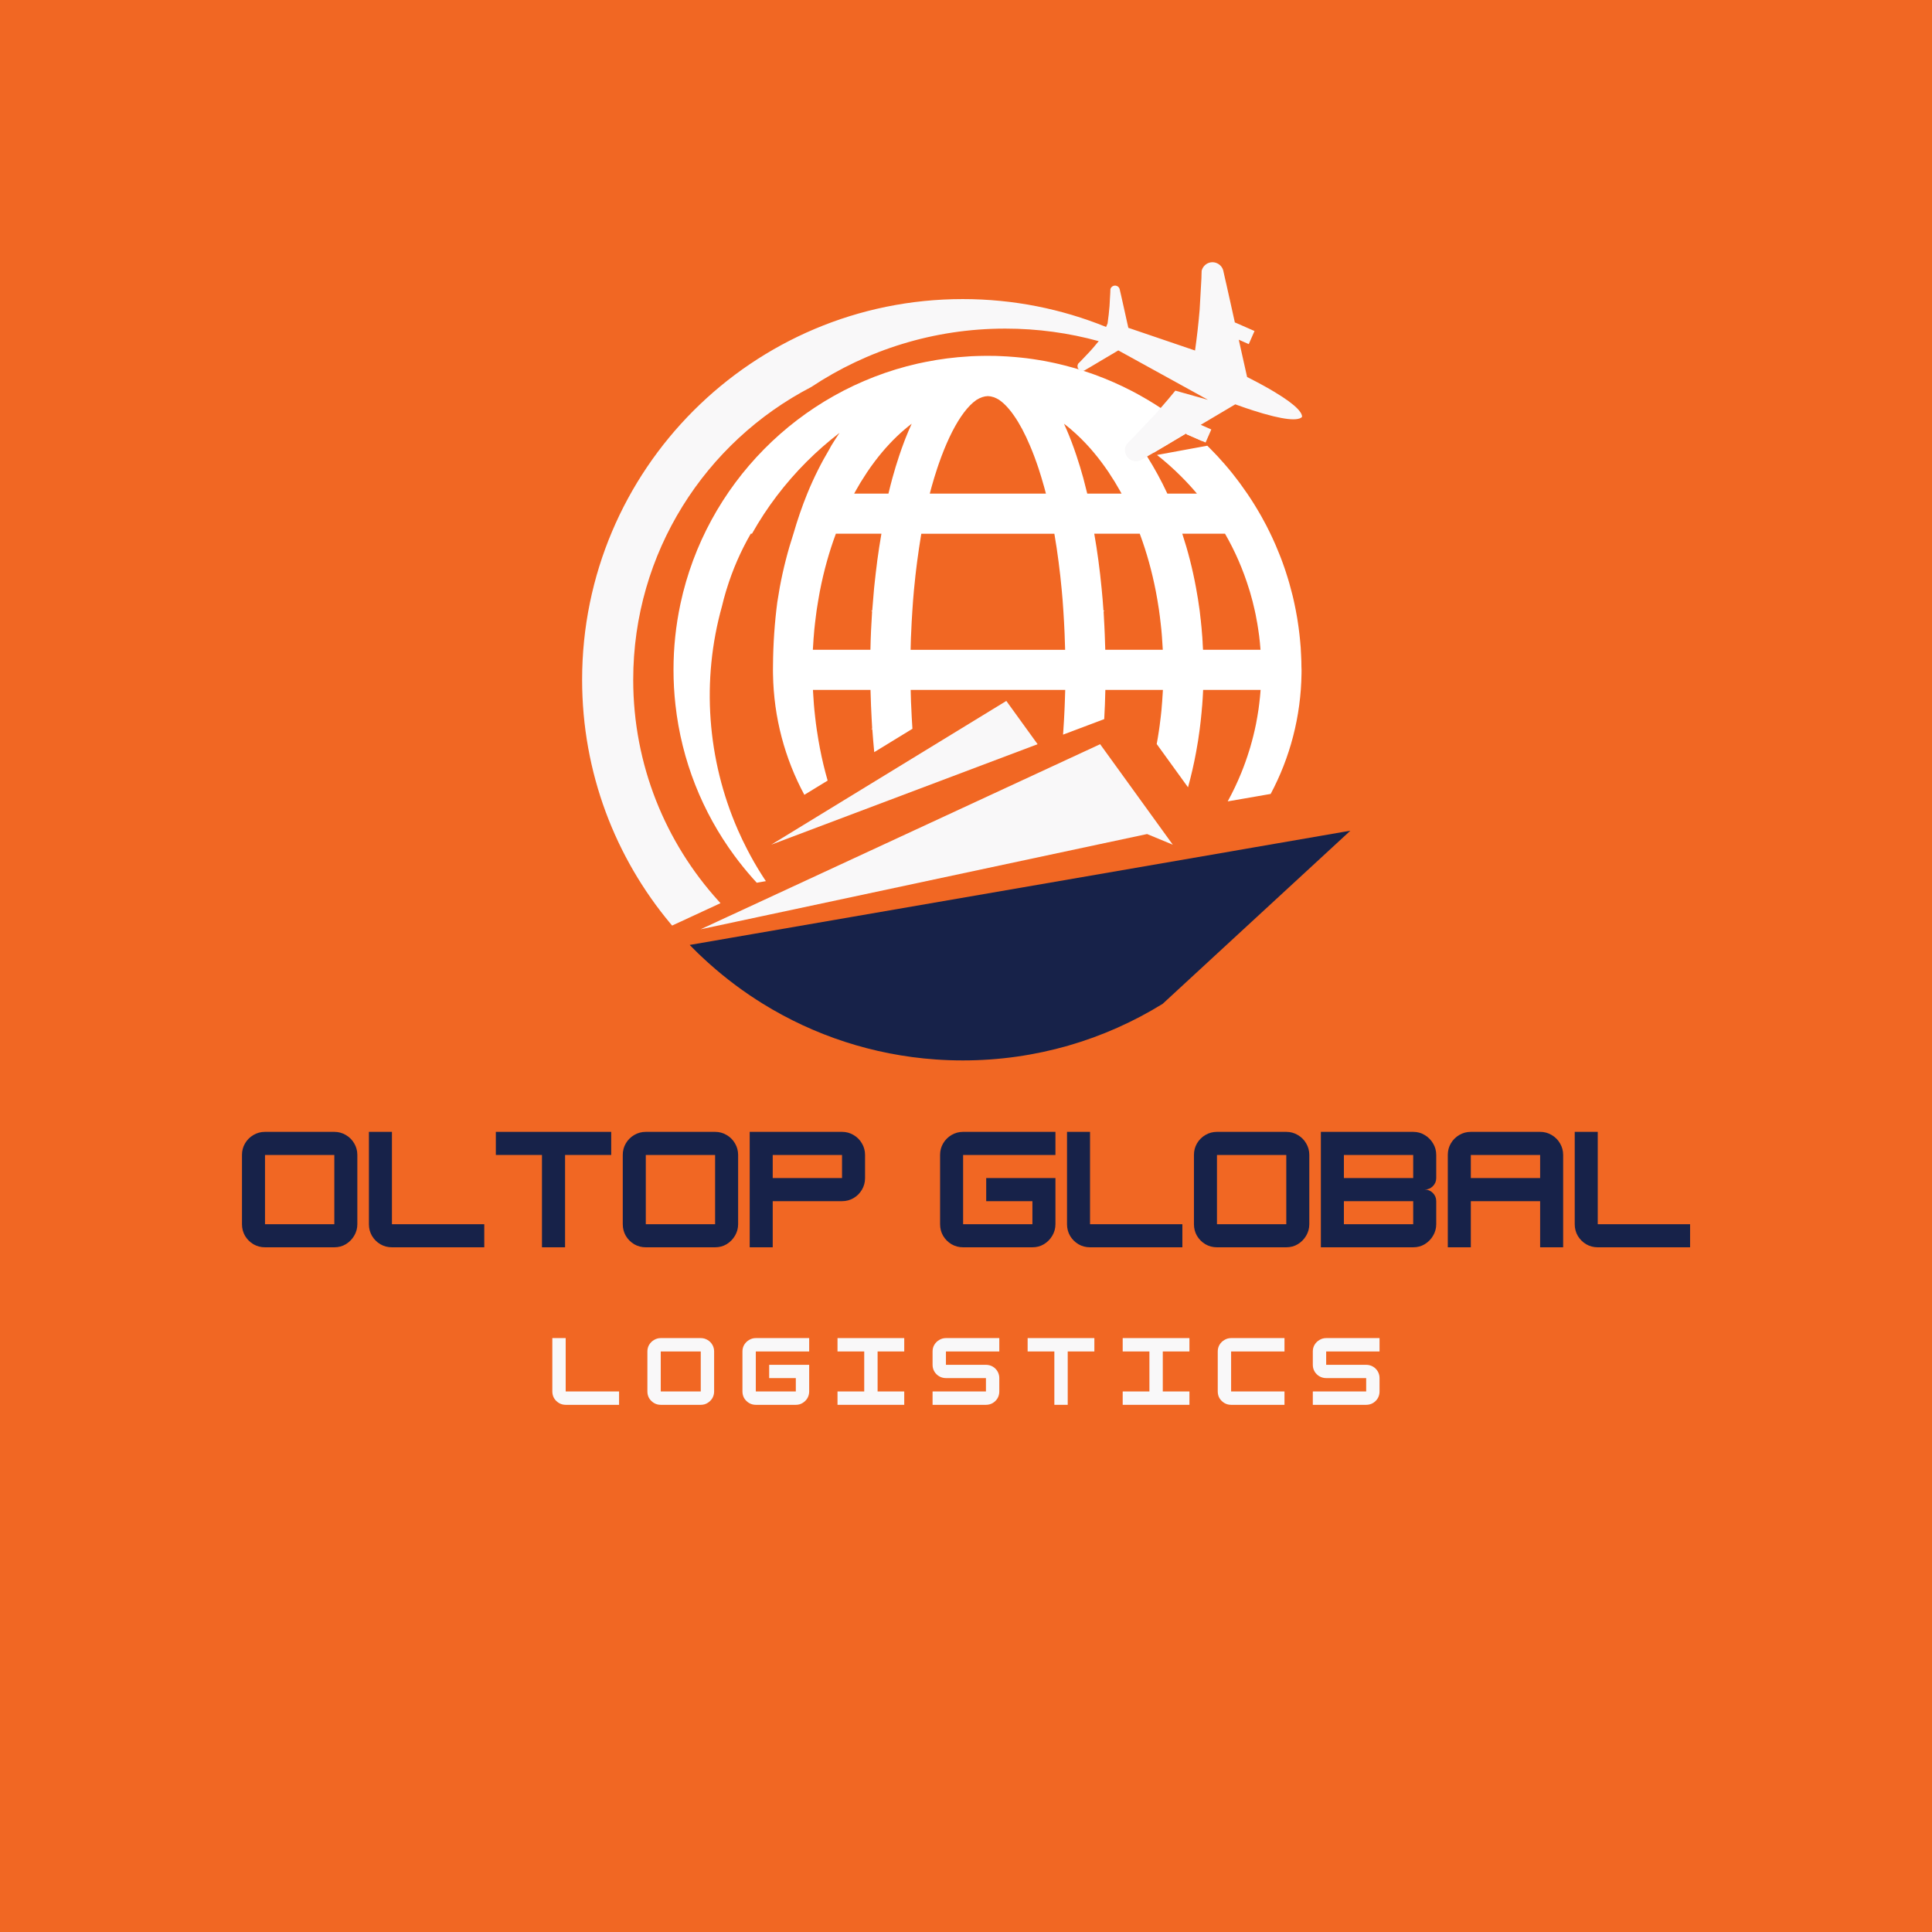 <svg xmlns="http://www.w3.org/2000/svg" xmlns:xlink="http://www.w3.org/1999/xlink" width="500" viewBox="0 0 375 375" height="500" preserveAspectRatio="xMidYMid meet"><defs><filter x="0%" y="0%" width="100%" height="100%" id="4bc2c9294c"></filter><filter x="0%" y="0%" width="100%" height="100%" id="db3d720feb"></filter><g></g><mask id="ac56de1065"><g filter="url(#4bc2c9294c)"><rect x="-37.5" width="450" fill="#000000" y="-37.5" height="450" fill-opacity="0.05"></rect></g></mask><clipPath id="f02b6837dd"><path d="M 0 0 L 375 0 L 375 375 L 0 375 Z M 0 0 " clip-rule="nonzero"></path></clipPath><image x="0" y="0" width="1670" id="36d6e8ce15" height="1736" preserveAspectRatio="xMidYMid meet"></image><mask id="bfecaa6735"><g filter="url(#4bc2c9294c)"><g filter="url(#db3d720feb)" transform="matrix(0.225, 0, 0, 0.224, 0, -11.028)"><image x="0" y="0" width="1670" height="1736" preserveAspectRatio="xMidYMid meet"></image></g></g></mask><image x="0" y="0" width="1670" id="1cd77ea947" height="1736" preserveAspectRatio="xMidYMid meet"></image><clipPath id="b1aca65ae6"><rect x="0" width="375" y="0" height="375"></rect></clipPath><clipPath id="6995507042"><path d="M 112.926 50.742 L 253 50.742 L 253 180 L 112.926 180 Z M 112.926 50.742 " clip-rule="nonzero"></path></clipPath><clipPath id="0f38d2e9e7"><path d="M 133 161 L 262.176 161 L 262.176 205.992 L 133 205.992 Z M 133 161 " clip-rule="nonzero"></path></clipPath></defs><rect x="-37.5" width="450" fill="#ffffff" y="-37.5" height="450" fill-opacity="1"></rect><rect x="-37.5" width="450" fill="#f16723" y="-37.5" height="450" fill-opacity="1"></rect><g mask="url(#ac56de1065)"><g transform="matrix(1, 0, 0, 1, 0, 0)"><g clip-path="url(#b1aca65ae6)"><g clip-path="url(#f02b6837dd)"><g mask="url(#bfecaa6735)"><g transform="matrix(0.225, 0, 0, 0.224, 0, -11.028)"><image x="0" y="0" width="1670" height="1736" preserveAspectRatio="xMidYMid meet"></image></g></g></g></g></g></g><path fill="#f9f8f9" d="M 225.676 161.242 L 215.496 147.16 L 213.535 144.449 L 207.828 147.094 L 142.047 177.57 L 141.629 177.762 L 141.074 178.016 L 135.988 180.375 L 143.34 178.805 L 213.176 163.906 L 222.648 161.887 L 227.637 163.953 Z M 225.676 161.242 " fill-opacity="1" fill-rule="evenodd"></path><path fill="#f9f8f9" d="M 196.531 137.715 L 195.328 136.051 L 192.605 137.715 L 149.695 163.953 L 201.398 144.449 Z M 196.531 137.715 " fill-opacity="1" fill-rule="evenodd"></path><path fill="#ffffff" d="M 252.605 129.352 C 252.605 129.066 252.602 128.785 252.594 128.504 L 252.594 128.402 C 252.586 128.328 252.586 128.262 252.586 128.191 C 252.57 127.836 252.566 127.465 252.539 127.102 C 252.535 126.992 252.531 126.879 252.52 126.77 C 252.508 126.402 252.492 126.043 252.465 125.688 C 252.434 125.309 252.402 124.934 252.367 124.555 C 252.348 124.375 252.336 124.188 252.316 124.012 C 252.309 123.934 252.301 123.859 252.293 123.785 C 252.27 123.559 252.25 123.324 252.219 123.098 C 252.117 122.191 251.996 121.293 251.852 120.402 C 251.828 120.238 251.801 120.074 251.773 119.91 C 251.703 119.457 251.613 119.004 251.527 118.551 C 251.523 118.539 251.523 118.52 251.52 118.504 C 251.43 118.035 251.332 117.57 251.234 117.105 C 251.172 116.812 251.105 116.516 251.039 116.227 C 250.992 116.023 250.941 115.824 250.895 115.621 C 250.848 115.453 250.801 115.285 250.762 115.109 C 250.605 114.48 250.441 113.855 250.262 113.234 C 250.23 113.137 250.207 113.039 250.176 112.941 C 250.105 112.711 250.039 112.473 249.969 112.246 C 249.852 111.859 249.73 111.477 249.605 111.098 C 249.586 111.047 249.574 111.004 249.562 110.961 C 249.488 110.738 249.414 110.516 249.34 110.297 C 249.262 110.082 249.195 109.871 249.117 109.664 C 249.066 109.512 249.008 109.352 248.949 109.191 C 248.859 108.934 248.766 108.68 248.664 108.422 C 248.559 108.145 248.453 107.867 248.336 107.59 C 248.109 107.004 247.867 106.426 247.617 105.848 C 247.539 105.672 247.465 105.492 247.383 105.316 C 247.086 104.637 246.77 103.961 246.438 103.293 C 246.309 103.02 246.18 102.754 246.043 102.496 C 245.953 102.301 245.855 102.125 245.762 101.941 C 245.473 101.379 245.176 100.832 244.863 100.285 C 244.742 100.055 244.605 99.82 244.469 99.598 C 244.457 99.578 244.449 99.559 244.438 99.543 C 244.305 99.305 244.164 99.074 244.02 98.836 C 243.875 98.582 243.723 98.324 243.566 98.086 C 243.531 98.023 243.488 97.961 243.453 97.898 C 243.262 97.594 243.07 97.293 242.875 96.988 L 242.316 96.145 C 242.242 96.027 242.168 95.91 242.086 95.797 C 242.066 95.766 242.047 95.738 242.02 95.711 C 241.758 95.324 241.488 94.941 241.211 94.562 C 241.137 94.453 241.062 94.348 240.984 94.242 C 240.891 94.109 240.797 93.973 240.699 93.84 C 240.508 93.586 240.324 93.332 240.133 93.09 C 239.867 92.742 239.605 92.398 239.336 92.059 C 239.312 92.027 239.289 92.008 239.27 91.973 C 238.789 91.375 238.305 90.781 237.789 90.191 C 236.824 89.066 235.809 87.977 234.754 86.926 C 234.617 86.785 234.477 86.645 234.336 86.512 L 224.574 88.309 C 226.207 89.594 227.762 90.977 229.23 92.445 C 230.297 93.508 231.289 94.586 232.211 95.676 L 232.328 95.812 L 226.582 95.812 C 226.285 95.176 225.977 94.551 225.668 93.926 C 225.359 93.32 225.043 92.715 224.715 92.113 C 224.059 90.91 223.383 89.758 222.688 88.652 C 222.68 88.641 222.668 88.625 222.66 88.605 C 222.426 88.242 222.188 87.879 221.953 87.527 L 221.953 87.523 C 221.449 86.77 220.941 86.043 220.414 85.324 C 221.637 86.113 222.824 86.949 223.98 87.84 L 226.723 86.219 L 227.195 85.934 L 229.719 84.434 L 230.305 84.09 L 230.234 84.25 L 233.445 85.652 C 233.277 85.496 233.109 85.34 232.941 85.191 C 232.918 85.164 232.891 85.137 232.859 85.109 C 232.527 84.805 232.188 84.5 231.844 84.203 C 231.531 83.922 231.215 83.648 230.887 83.383 C 230.66 83.191 230.434 82.996 230.211 82.812 C 230.188 82.797 230.172 82.781 230.152 82.766 C 229.863 82.531 229.582 82.305 229.289 82.078 C 229.125 81.949 228.965 81.828 228.805 81.703 C 228.793 81.691 228.777 81.688 228.773 81.684 C 228.188 81.234 227.598 80.793 227.004 80.367 C 226.895 80.293 226.801 80.219 226.691 80.152 C 226.316 79.879 225.934 79.629 225.559 79.367 C 225.469 79.305 225.383 79.25 225.293 79.191 C 224.555 78.699 223.809 78.23 223.047 77.777 C 223.035 77.773 223.031 77.762 223.027 77.758 C 222.527 77.465 222.031 77.172 221.523 76.891 C 221.305 76.762 221.082 76.637 220.848 76.516 C 220.43 76.285 220.016 76.062 219.59 75.844 C 217.297 74.656 214.91 73.613 212.453 72.715 C 212.188 72.621 211.922 72.523 211.652 72.434 C 211.203 72.277 210.75 72.125 210.297 71.98 C 210 71.883 209.699 71.789 209.391 71.699 C 209.363 71.688 209.332 71.68 209.301 71.672 C 209.254 71.652 209.199 71.641 209.152 71.621 C 208.871 71.539 208.594 71.465 208.316 71.383 C 208.305 71.375 208.285 71.371 208.27 71.367 C 207.758 71.227 207.242 71.086 206.734 70.953 C 206.609 70.926 206.488 70.895 206.363 70.863 C 206.195 70.816 206.02 70.781 205.848 70.738 C 205.762 70.711 205.672 70.691 205.59 70.672 C 205.316 70.609 205.051 70.547 204.777 70.484 C 204.457 70.422 204.137 70.348 203.809 70.281 C 203.488 70.219 203.168 70.152 202.84 70.086 C 202.465 70.023 202.09 69.949 201.707 69.891 L 201.691 69.891 C 200.957 69.766 200.207 69.652 199.457 69.559 C 199.359 69.551 199.266 69.535 199.168 69.523 C 198.848 69.484 198.523 69.453 198.199 69.414 C 197.809 69.367 197.418 69.332 197.027 69.301 C 196.031 69.215 195.035 69.152 194.027 69.113 C 193.77 69.102 193.508 69.094 193.25 69.082 C 193.02 69.078 192.793 69.078 192.57 69.078 C 192.273 69.07 191.973 69.066 191.676 69.066 C 191.355 69.066 191.031 69.07 190.703 69.078 C 190.387 69.078 190.066 69.09 189.746 69.098 C 189.398 69.113 189.051 69.117 188.707 69.137 C 188.652 69.141 188.594 69.141 188.535 69.145 C 188.379 69.152 188.227 69.164 188.074 69.176 C 185.25 69.34 182.473 69.691 179.77 70.234 C 179.766 70.234 179.758 70.234 179.75 70.234 C 179.199 70.34 178.656 70.457 178.109 70.578 C 155.082 75.809 137.008 94.09 132.07 117.223 C 132.066 117.246 132.059 117.266 132.059 117.285 C 131.184 121.395 130.727 125.645 130.727 130.008 C 130.727 132.297 130.852 134.555 131.102 136.777 C 131.102 136.777 131.102 136.781 131.102 136.785 C 132.301 147.66 136.363 157.672 142.523 166.047 C 143.637 167.562 144.82 169.027 146.066 170.434 C 146.332 170.727 146.598 171.023 146.863 171.312 C 146.871 171.32 146.875 171.328 146.883 171.34 L 147.816 171.176 L 148.66 171.027 C 148.562 170.887 148.473 170.75 148.379 170.613 C 148.172 170.293 147.965 169.977 147.758 169.648 C 146.777 168.098 145.871 166.508 145.035 164.883 C 144.379 163.621 143.77 162.344 143.203 161.047 L 143.203 161.043 C 137.277 147.484 136.09 132.082 140.145 117.629 C 140.137 117.625 140.137 117.625 140.145 117.625 C 140.359 116.715 140.598 115.824 140.863 114.934 C 140.914 114.742 140.973 114.566 141.031 114.383 C 142.191 110.594 143.77 106.969 145.723 103.59 L 145.961 103.59 C 148.82 98.5 152.371 93.82 156.57 89.613 C 158.586 87.598 160.715 85.738 162.953 84.02 C 162.414 84.812 161.879 85.637 161.367 86.477 C 161.234 86.684 161.16 86.879 161.039 87.086 C 159.449 89.754 157.961 92.688 156.691 95.809 C 155.688 98.273 154.793 100.875 154.008 103.59 C 152.918 106.914 152.016 110.406 151.348 114.027 C 151.176 114.973 151.016 115.938 150.871 116.898 C 150.355 120.867 150.066 124.977 150.039 129.191 C 150.031 129.465 150.031 129.734 150.031 130.008 L 150.031 130.027 C 150.031 130.301 150.031 130.566 150.039 130.844 C 150.176 139.312 152.359 147.281 156.125 154.273 L 160.645 151.512 C 160.066 149.5 159.562 147.422 159.152 145.281 C 158.945 144.191 158.75 143.074 158.586 141.945 C 158.574 141.906 158.57 141.875 158.566 141.832 C 158.551 141.715 158.531 141.605 158.516 141.492 C 158.516 141.473 158.508 141.441 158.508 141.426 C 158.457 141.098 158.414 140.758 158.367 140.422 C 158.367 140.422 158.367 140.422 158.367 140.414 C 158.312 140 158.266 139.59 158.219 139.168 C 158.16 138.719 158.121 138.273 158.074 137.82 C 158.039 137.477 158.012 137.125 157.98 136.773 C 157.977 136.625 157.961 136.473 157.949 136.32 C 157.941 136.301 157.941 136.281 157.941 136.254 C 157.938 136.184 157.93 136.117 157.93 136.047 C 157.902 135.715 157.879 135.379 157.863 135.043 C 157.848 134.859 157.844 134.676 157.828 134.488 C 157.816 134.324 157.801 134.16 157.797 133.992 C 157.797 133.965 157.797 133.938 157.789 133.906 L 168.965 133.906 C 168.984 134.91 169.016 135.922 169.062 136.91 C 169.09 137.426 169.105 137.93 169.133 138.441 L 169.133 138.469 C 169.133 138.527 169.141 138.594 169.145 138.652 C 169.152 138.852 169.164 139.051 169.172 139.25 C 169.207 139.969 169.242 140.695 169.289 141.402 C 169.242 141.434 169.195 141.461 169.145 141.488 C 169.121 141.504 169.102 141.52 169.082 141.531 L 169.316 141.531 C 169.418 142.977 169.539 144.41 169.672 145.816 C 169.68 145.875 169.684 145.934 169.691 145.992 L 177.102 141.457 C 177.004 140.02 176.926 138.551 176.867 137.066 C 176.855 136.777 176.836 136.496 176.824 136.207 C 176.797 135.441 176.777 134.684 176.762 133.906 L 206.758 133.906 C 206.754 134.066 206.746 134.23 206.742 134.391 C 206.723 135 206.711 135.602 206.684 136.207 C 206.68 136.309 206.676 136.414 206.672 136.52 C 206.668 136.699 206.66 136.883 206.652 137.066 C 206.637 137.363 206.625 137.656 206.613 137.945 C 206.559 139.152 206.496 140.352 206.41 141.535 C 206.391 141.863 206.367 142.195 206.344 142.52 C 206.344 142.547 206.344 142.566 206.336 142.594 L 214.328 139.582 C 214.434 137.727 214.508 135.832 214.547 133.91 L 225.719 133.91 C 225.719 134.043 225.707 134.168 225.695 134.297 C 225.691 134.363 225.691 134.434 225.684 134.496 C 225.672 134.684 225.668 134.863 225.648 135.047 C 225.633 135.41 225.602 135.777 225.578 136.137 C 225.57 136.172 225.57 136.219 225.57 136.258 C 225.57 136.285 225.57 136.305 225.562 136.324 C 225.543 136.648 225.512 136.961 225.484 137.281 C 225.469 137.469 225.453 137.645 225.441 137.828 C 225.391 138.27 225.355 138.719 225.297 139.16 C 225.238 139.656 225.18 140.152 225.109 140.652 C 225.109 140.664 225.109 140.676 225.109 140.684 C 225.07 140.938 225.043 141.188 225.004 141.438 C 225.004 141.453 225.004 141.484 224.992 141.508 C 224.98 141.617 224.969 141.727 224.945 141.844 C 224.883 142.332 224.797 142.812 224.715 143.297 C 224.652 143.676 224.586 144.051 224.516 144.414 L 230.594 152.816 C 231.203 150.605 231.73 148.332 232.16 146 C 232.434 144.535 232.672 143.047 232.863 141.535 C 232.93 141.047 232.988 140.555 233.039 140.066 C 233.07 139.789 233.102 139.512 233.129 139.234 C 233.141 139.129 233.152 139.027 233.156 138.926 C 233.191 138.676 233.219 138.414 233.234 138.168 C 233.258 137.926 233.277 137.684 233.293 137.438 C 233.34 137.059 233.363 136.684 233.387 136.305 C 233.398 136.082 233.418 135.867 233.434 135.648 C 233.445 135.355 233.461 135.066 233.484 134.777 C 233.496 134.492 233.504 134.199 233.527 133.91 L 244.684 133.91 C 244.668 134.098 244.652 134.285 244.637 134.469 C 244.637 134.496 244.633 134.531 244.629 134.555 C 244.609 134.812 244.586 135.074 244.559 135.332 C 244.477 136.145 244.375 136.953 244.266 137.766 C 244.258 137.781 244.258 137.812 244.254 137.824 C 244.195 138.246 244.129 138.656 244.055 139.062 C 243.996 139.438 243.922 139.82 243.852 140.191 C 243.824 140.328 243.797 140.461 243.777 140.594 C 243.465 142.117 243.09 143.617 242.656 145.098 C 242.602 145.277 242.543 145.465 242.488 145.637 C 242.031 147.121 241.512 148.582 240.93 150.016 C 240.156 151.914 239.277 153.762 238.297 155.547 L 238.383 155.531 L 241.195 155.047 L 244.191 154.527 L 245.418 154.312 L 246.637 154.102 C 250.367 147.102 252.516 139.141 252.625 130.68 C 252.629 130.457 252.629 130.238 252.629 130.016 C 252.629 129.793 252.605 129.57 252.605 129.352 Z M 180.82 94.504 C 181.16 93.281 181.508 92.129 181.867 91.059 C 181.879 91.008 181.895 90.961 181.914 90.906 C 182.012 90.602 182.117 90.297 182.223 90 C 183.531 86.254 184.98 83.164 186.516 80.891 C 186.719 80.59 186.918 80.309 187.125 80.039 C 187.902 79.02 188.672 78.23 189.434 77.699 C 189.477 77.66 189.516 77.641 189.562 77.605 C 190.293 77.152 191.02 76.906 191.742 76.883 C 192.469 76.906 193.195 77.148 193.922 77.605 C 193.961 77.629 194.008 77.66 194.051 77.699 C 194.539 78.043 195.039 78.496 195.535 79.047 C 195.809 79.348 196.086 79.68 196.359 80.039 C 196.512 80.242 196.664 80.449 196.812 80.668 C 197.906 82.23 198.945 84.191 199.922 86.508 C 200.5 87.859 201.051 89.332 201.578 90.91 C 201.938 92.02 202.309 93.227 202.664 94.504 C 202.785 94.934 202.902 95.367 203.016 95.812 L 180.469 95.812 C 180.574 95.367 180.699 94.93 180.82 94.504 Z M 170.277 108.82 C 170.258 108.988 170.238 109.156 170.219 109.32 C 170.062 110.496 169.93 111.68 169.797 112.895 C 169.754 113.328 169.707 113.762 169.656 114.207 C 169.527 115.613 169.406 117.047 169.301 118.5 L 169.074 118.5 C 169.125 118.527 169.172 118.559 169.227 118.59 C 169.238 118.602 169.262 118.609 169.277 118.621 C 169.117 121.07 169 123.574 168.949 126.117 L 157.773 126.117 C 157.777 125.996 157.785 125.863 157.797 125.742 C 157.801 125.676 157.809 125.605 157.812 125.535 C 157.824 125.352 157.828 125.168 157.848 124.98 C 157.863 124.617 157.887 124.258 157.914 123.895 C 157.918 123.855 157.918 123.812 157.926 123.777 C 157.926 123.75 157.926 123.723 157.934 123.707 C 157.961 123.387 157.984 123.074 158.012 122.754 C 158.031 122.566 158.043 122.387 158.059 122.203 C 158.105 121.762 158.148 121.316 158.203 120.875 C 158.258 120.379 158.32 119.875 158.391 119.375 C 158.426 119.121 158.453 118.855 158.492 118.598 C 158.492 118.57 158.496 118.547 158.5 118.527 C 158.516 118.41 158.531 118.305 158.551 118.195 C 158.621 117.703 158.695 117.219 158.785 116.734 C 158.859 116.254 158.949 115.773 159.035 115.297 C 159.07 115.109 159.105 114.922 159.137 114.738 C 159.902 110.801 160.949 107.074 162.242 103.594 C 162.242 103.59 162.254 103.59 162.254 103.59 L 171.082 103.59 C 170.785 105.289 170.523 107.027 170.277 108.82 Z M 175.707 85.199 L 175.531 85.66 C 175.188 86.559 174.855 87.496 174.531 88.465 C 174.066 89.852 173.625 91.297 173.215 92.793 C 172.949 93.777 172.691 94.777 172.445 95.812 L 165.789 95.812 C 165.906 95.605 166.008 95.398 166.129 95.203 C 166.691 94.184 167.297 93.18 167.949 92.203 C 168.027 92.086 168.102 91.973 168.184 91.852 L 168.168 91.852 C 168.703 91.047 169.254 90.273 169.824 89.52 C 171.609 87.164 173.547 85.082 175.602 83.336 C 176.047 82.961 176.504 82.59 176.961 82.246 C 176.531 83.176 176.109 84.164 175.707 85.199 Z M 176.746 126.129 C 176.762 125.363 176.781 124.59 176.809 123.824 C 176.82 123.535 176.84 123.254 176.852 122.965 C 176.91 121.457 176.992 119.965 177.09 118.5 C 177.176 117.152 177.273 115.836 177.398 114.527 C 177.48 113.648 177.566 112.773 177.668 111.898 C 177.668 111.859 177.676 111.812 177.68 111.773 C 177.727 111.359 177.773 110.957 177.824 110.547 C 177.891 110.031 177.945 109.512 178.016 109 C 178.066 108.598 178.129 108.207 178.184 107.809 C 178.246 107.328 178.309 106.848 178.383 106.383 C 178.484 105.699 178.59 105.027 178.699 104.363 C 178.746 104.109 178.785 103.855 178.824 103.602 L 204.652 103.602 C 204.727 104.035 204.797 104.484 204.867 104.93 C 204.949 105.426 205.031 105.914 205.105 106.414 C 205.145 106.668 205.184 106.934 205.211 107.184 C 205.305 107.809 205.395 108.422 205.473 109.059 C 205.707 110.844 205.91 112.668 206.082 114.527 C 206.207 115.836 206.309 117.156 206.395 118.504 C 206.496 119.969 206.57 121.461 206.637 122.965 C 206.648 123.258 206.656 123.543 206.664 123.828 C 206.699 124.594 206.719 125.355 206.742 126.133 L 176.746 126.133 Z M 210.266 92.793 C 209.852 91.297 209.414 89.852 208.949 88.465 C 208.797 87.992 208.633 87.523 208.469 87.07 C 207.852 85.34 207.203 83.723 206.516 82.246 C 206.984 82.586 207.43 82.961 207.871 83.336 C 209.176 84.445 210.43 85.688 211.637 87.047 C 211.879 87.328 212.121 87.613 212.363 87.902 C 213.273 88.988 214.145 90.148 214.98 91.367 C 215.051 91.473 215.125 91.574 215.199 91.684 C 215.234 91.742 215.273 91.801 215.309 91.852 L 215.301 91.852 C 216.031 92.941 216.719 94.059 217.355 95.203 C 217.465 95.398 217.582 95.605 217.695 95.812 L 211.035 95.812 C 210.785 94.777 210.523 93.777 210.266 92.793 Z M 214.531 126.121 C 214.508 125.117 214.473 124.109 214.43 123.113 C 214.41 122.605 214.391 122.098 214.363 121.598 L 214.363 121.562 C 214.359 121.508 214.352 121.441 214.352 121.375 C 214.309 120.457 214.262 119.535 214.207 118.625 C 214.246 118.594 214.297 118.566 214.352 118.547 C 214.371 118.527 214.395 118.516 214.41 118.504 L 214.18 118.504 C 214.082 117.051 213.965 115.621 213.824 114.215 C 213.465 110.496 212.984 106.945 212.395 103.594 L 221.23 103.594 C 221.23 103.594 221.23 103.594 221.23 103.602 C 221.258 103.668 221.281 103.73 221.301 103.797 C 222.566 107.219 223.586 110.883 224.34 114.742 C 224.547 115.84 224.746 116.949 224.91 118.078 C 224.914 118.117 224.922 118.156 224.93 118.199 C 224.949 118.305 224.961 118.418 224.98 118.531 C 224.98 118.551 224.984 118.578 224.984 118.602 C 225.035 118.934 225.078 119.266 225.121 119.609 C 225.18 120.027 225.223 120.441 225.27 120.867 C 225.332 121.309 225.371 121.758 225.418 122.207 C 225.445 122.555 225.477 122.906 225.508 123.258 C 225.52 123.406 225.531 123.559 225.543 123.711 C 225.547 123.727 225.547 123.758 225.547 123.781 C 225.547 123.844 225.555 123.914 225.559 123.977 C 225.586 124.316 225.609 124.652 225.625 124.984 C 225.641 125.172 225.648 125.355 225.66 125.539 C 225.672 125.707 225.68 125.875 225.691 126.047 C 225.691 126.07 225.695 126.098 225.695 126.121 Z M 233.508 126.121 C 233.484 125.734 233.469 125.344 233.438 124.953 C 233.434 124.785 233.426 124.602 233.418 124.43 C 233.41 124.352 233.402 124.281 233.395 124.211 L 233.395 124.176 C 233.383 124.023 233.375 123.883 233.371 123.727 C 233.344 123.348 233.32 122.977 233.277 122.598 C 233.258 122.352 233.242 122.109 233.219 121.863 C 233.203 121.613 233.176 121.359 233.141 121.113 C 233.117 120.824 233.09 120.543 233.059 120.258 L 233.051 120.254 C 233.051 120.238 233.051 120.219 233.043 120.191 C 232.992 119.715 232.941 119.246 232.883 118.77 C 232.867 118.68 232.855 118.59 232.852 118.504 C 232.648 116.992 232.414 115.5 232.137 114.031 C 231.473 110.41 230.574 106.918 229.48 103.594 L 237.777 103.594 C 239.727 106.977 241.301 110.602 242.461 114.391 C 242.52 114.57 242.574 114.75 242.633 114.941 C 242.977 116.109 243.289 117.301 243.551 118.504 L 243.547 118.504 C 243.605 118.746 243.656 118.996 243.711 119.25 C 243.758 119.465 243.801 119.684 243.832 119.906 C 243.895 120.191 243.953 120.504 244 120.801 C 244.02 120.879 244.039 120.969 244.047 121.059 C 244.117 121.434 244.176 121.82 244.227 122.199 C 244.355 123.023 244.461 123.859 244.543 124.695 C 244.555 124.754 244.559 124.801 244.559 124.855 C 244.57 125.027 244.586 125.188 244.598 125.355 C 244.605 125.387 244.609 125.418 244.609 125.453 C 244.629 125.648 244.645 125.848 244.656 126.047 C 244.656 126.074 244.668 126.102 244.668 126.121 Z M 233.508 126.121 " fill-opacity="1" fill-rule="evenodd"></path><g clip-path="url(#6995507042)"><path fill="#f9f8f9" d="M 252.719 80.934 C 252.68 80.977 252.629 81.008 252.582 81.051 C 252.57 81.055 252.566 81.062 252.559 81.062 C 252.375 81.195 252.137 81.277 251.828 81.328 C 250.848 81.5 249.258 81.297 247.25 80.816 C 247.188 80.801 247.109 80.785 247.047 80.766 C 245.875 80.48 244.574 80.109 243.184 79.656 C 242.242 79.352 241.258 79.02 240.246 78.652 C 240.082 78.594 239.922 78.535 239.77 78.48 L 238.598 79.172 L 238.418 79.281 L 234.094 81.844 L 233.129 82.418 L 233.062 82.457 L 235.113 83.359 L 234.004 85.895 L 233.441 85.648 L 230.23 84.246 L 230.301 84.086 L 229.715 84.43 L 227.191 85.93 L 226.719 86.215 L 223.977 87.836 L 223.898 87.883 L 222.906 88.457 L 222.664 88.602 L 222.656 88.605 L 222.527 88.68 L 221.785 89.129 L 221.469 89.312 C 220.918 89.574 220.266 89.613 219.66 89.355 C 219.586 89.32 219.512 89.289 219.449 89.25 C 218.875 88.93 218.496 88.375 218.387 87.754 C 218.371 87.637 218.355 87.512 218.355 87.398 C 218.348 87.098 218.406 86.793 218.531 86.504 C 218.578 86.395 218.629 86.293 218.695 86.199 C 218.914 85.973 219.137 85.758 219.348 85.535 C 219.41 85.48 219.465 85.418 219.523 85.363 C 219.605 85.285 219.68 85.211 219.75 85.137 L 223.953 80.695 C 224.117 80.52 224.277 80.34 224.438 80.156 C 224.727 79.836 225.008 79.512 225.285 79.188 C 226.262 78.078 227.211 76.957 228.133 75.824 L 234.477 77.609 L 229.094 74.641 L 222.445 70.977 L 218.816 68.977 L 217.062 68.016 L 215.891 68.711 L 214.75 69.383 L 212.727 70.586 L 211.523 71.301 L 211.094 71.547 L 210.609 71.836 L 210.473 71.918 C 210.41 71.945 210.348 71.973 210.285 71.984 C 210.094 72.031 209.891 72.016 209.703 71.938 C 209.574 71.879 209.465 71.801 209.379 71.703 C 209.262 71.574 209.188 71.414 209.16 71.242 C 209.121 71.066 209.137 70.887 209.215 70.711 C 209.23 70.684 209.238 70.66 209.254 70.637 C 209.262 70.617 209.273 70.59 209.281 70.582 C 209.352 70.516 209.41 70.453 209.477 70.387 L 209.566 70.297 C 209.59 70.273 209.617 70.246 209.641 70.227 C 209.672 70.188 209.707 70.16 209.738 70.125 L 211.543 68.223 C 211.742 68 211.941 67.773 212.133 67.559 C 212.52 67.117 212.895 66.668 213.262 66.219 C 207.484 64.629 201.402 63.781 195.121 63.781 C 181.199 63.781 168.246 67.957 157.457 75.121 C 136.934 85.766 122.906 107.215 122.906 131.941 C 122.906 148.469 129.184 163.543 139.48 174.898 C 139.504 174.918 139.52 174.945 139.543 174.969 C 139.645 175.078 139.746 175.188 139.848 175.305 L 130.461 179.652 C 130.426 179.613 130.395 179.574 130.363 179.539 C 130.344 179.516 130.32 179.496 130.305 179.469 C 130.262 179.422 130.215 179.371 130.176 179.32 C 119.445 166.492 112.988 149.973 112.988 131.941 C 112.988 91.133 146.07 58.051 186.875 58.051 C 196.715 58.051 206.102 59.973 214.691 63.461 L 214.98 62.785 C 215.051 62.273 215.121 61.754 215.176 61.234 C 215.176 61.219 215.176 61.207 215.184 61.191 C 215.184 61.184 215.184 61.172 215.188 61.168 C 215.25 60.582 215.305 59.992 215.359 59.398 L 215.438 57.938 L 215.508 56.781 C 215.512 56.734 215.508 56.688 215.508 56.641 C 215.512 56.609 215.512 56.57 215.516 56.539 C 215.516 56.406 215.523 56.273 215.527 56.137 C 215.539 56.09 215.555 56.043 215.574 55.996 C 215.586 55.977 215.59 55.965 215.594 55.945 C 215.672 55.801 215.785 55.672 215.926 55.582 C 216.172 55.422 216.504 55.379 216.797 55.512 C 217.059 55.621 217.234 55.836 217.316 56.09 L 217.352 56.242 L 217.477 56.789 L 217.59 57.27 L 217.898 58.641 L 218.41 60.934 L 218.695 62.23 L 218.797 62.68 L 219.012 63.633 L 219.461 63.781 L 220.566 64.16 L 224.117 65.367 L 231.957 68.035 C 232.324 65.441 232.625 62.805 232.848 60.148 L 233.195 54.043 C 233.203 53.934 233.199 53.828 233.203 53.715 C 233.207 53.637 233.211 53.551 233.207 53.473 C 233.219 53.164 233.227 52.852 233.238 52.543 C 233.266 52.434 233.305 52.32 233.352 52.215 C 233.531 51.805 233.816 51.477 234.16 51.25 C 234.746 50.867 235.512 50.777 236.199 51.082 C 236.801 51.344 237.23 51.844 237.406 52.418 L 237.492 52.781 L 237.777 54.055 L 238.035 55.172 L 238.547 57.473 L 238.75 58.371 L 239.699 62.656 L 239.727 62.594 L 243.5 64.25 L 242.383 66.793 L 240.441 65.938 L 240.621 66.738 L 242.062 73.176 C 242.215 73.254 242.367 73.328 242.52 73.41 C 243.473 73.895 244.395 74.383 245.262 74.859 C 246.031 75.281 246.758 75.703 247.434 76.109 C 247.527 76.168 247.625 76.223 247.711 76.285 C 248.062 76.496 248.395 76.707 248.715 76.914 C 248.773 76.949 248.836 76.988 248.898 77.027 C 250.617 78.156 251.859 79.18 252.402 80.008 C 252.535 80.203 252.625 80.383 252.676 80.555 C 252.68 80.559 252.68 80.559 252.68 80.559 C 252.695 80.609 252.703 80.668 252.715 80.719 C 252.715 80.719 252.715 80.723 252.715 80.727 C 252.723 80.797 252.727 80.863 252.719 80.934 Z M 252.719 80.934 " fill-opacity="1" fill-rule="evenodd"></path></g><g clip-path="url(#0f38d2e9e7)"><path fill="#172249" d="M 260.676 161.484 L 256.625 162.188 L 243.387 164.477 L 241.801 164.754 L 240.387 164.996 L 239.168 165.211 L 164.988 178.031 L 146.172 181.285 L 141.578 182.078 L 138.664 182.586 L 133.871 183.41 C 134.051 183.598 134.234 183.785 134.414 183.965 C 134.777 184.332 135.141 184.691 135.512 185.055 C 135.699 185.234 135.887 185.41 136.078 185.59 C 136.438 185.934 136.801 186.27 137.168 186.602 C 137.332 186.754 137.496 186.906 137.668 187.051 C 140.895 189.941 144.375 192.543 148.078 194.832 C 157.961 200.941 169.391 204.785 181.641 205.645 C 183.371 205.766 185.113 205.828 186.879 205.828 C 201.113 205.828 214.402 201.809 225.68 194.836 L 243.891 178.035 L 259.473 163.668 L 262.098 161.246 Z M 260.676 161.484 " fill-opacity="1" fill-rule="evenodd"></path></g><g fill="#172249" fill-opacity="1"><g transform="translate(45.844, 242.099)"><g><path d="M 19.047 0 L 5.594 0 C 4.781 0 4.031 -0.195 3.344 -0.594 C 2.664 -1 2.125 -1.539 1.719 -2.219 C 1.32 -2.906 1.125 -3.66 1.125 -4.484 L 1.125 -17.922 C 1.125 -18.742 1.32 -19.492 1.719 -20.172 C 2.125 -20.859 2.664 -21.398 3.344 -21.797 C 4.031 -22.203 4.781 -22.406 5.594 -22.406 L 19.047 -22.406 C 19.859 -22.406 20.602 -22.203 21.281 -21.797 C 21.969 -21.398 22.508 -20.859 22.906 -20.172 C 23.312 -19.492 23.516 -18.742 23.516 -17.922 L 23.516 -4.484 C 23.516 -3.68 23.312 -2.938 22.906 -2.25 C 22.508 -1.57 21.973 -1.023 21.297 -0.609 C 20.629 -0.203 19.879 0 19.047 0 Z M 5.594 -17.922 L 5.594 -4.484 L 19.047 -4.484 L 19.047 -17.922 Z M 5.594 -17.922 "></path></g></g></g><g fill="#172249" fill-opacity="1"><g transform="translate(70.48, 242.099)"><g><path d="M 23.516 0 L 5.594 0 C 4.781 0 4.031 -0.195 3.344 -0.594 C 2.664 -1 2.125 -1.539 1.719 -2.219 C 1.32 -2.906 1.125 -3.66 1.125 -4.484 L 1.125 -22.406 L 5.594 -22.406 L 5.594 -4.484 L 23.516 -4.484 Z M 23.516 0 "></path></g></g></g><g fill="#172249" fill-opacity="1"><g transform="translate(95.117, 242.099)"><g><path d="M 23.516 -22.406 L 23.516 -17.922 L 14.562 -17.922 L 14.562 0 L 10.078 0 L 10.078 -17.922 L 1.125 -17.922 L 1.125 -22.406 Z M 23.516 -22.406 "></path></g></g></g><g fill="#172249" fill-opacity="1"><g transform="translate(119.754, 242.099)"><g><path d="M 19.047 0 L 5.594 0 C 4.781 0 4.031 -0.195 3.344 -0.594 C 2.664 -1 2.125 -1.539 1.719 -2.219 C 1.32 -2.906 1.125 -3.66 1.125 -4.484 L 1.125 -17.922 C 1.125 -18.742 1.32 -19.492 1.719 -20.172 C 2.125 -20.859 2.664 -21.398 3.344 -21.797 C 4.031 -22.203 4.781 -22.406 5.594 -22.406 L 19.047 -22.406 C 19.859 -22.406 20.602 -22.203 21.281 -21.797 C 21.969 -21.398 22.508 -20.859 22.906 -20.172 C 23.312 -19.492 23.516 -18.742 23.516 -17.922 L 23.516 -4.484 C 23.516 -3.68 23.312 -2.938 22.906 -2.25 C 22.508 -1.57 21.973 -1.023 21.297 -0.609 C 20.629 -0.203 19.879 0 19.047 0 Z M 5.594 -17.922 L 5.594 -4.484 L 19.047 -4.484 L 19.047 -17.922 Z M 5.594 -17.922 "></path></g></g></g><g fill="#172249" fill-opacity="1"><g transform="translate(144.39, 242.099)"><g><path d="M 19.047 -22.406 C 19.859 -22.406 20.602 -22.203 21.281 -21.797 C 21.969 -21.398 22.508 -20.859 22.906 -20.172 C 23.312 -19.492 23.516 -18.742 23.516 -17.922 L 23.516 -13.438 C 23.516 -12.613 23.312 -11.859 22.906 -11.172 C 22.508 -10.492 21.969 -9.953 21.281 -9.547 C 20.602 -9.148 19.859 -8.953 19.047 -8.953 L 5.594 -8.953 L 5.594 0 L 1.125 0 L 1.125 -22.406 Z M 5.594 -13.438 L 19.047 -13.438 L 19.047 -17.922 L 5.594 -17.922 Z M 5.594 -13.438 "></path></g></g></g><g fill="#172249" fill-opacity="1"><g transform="translate(169.027, 242.099)"><g></g></g></g><g fill="#172249" fill-opacity="1"><g transform="translate(181.345, 242.099)"><g><path d="M 23.516 -22.406 L 23.516 -17.922 L 5.594 -17.922 L 5.594 -4.484 L 19.047 -4.484 L 19.047 -8.953 L 10.078 -8.953 L 10.078 -13.438 L 23.516 -13.438 L 23.516 -4.484 C 23.516 -3.68 23.312 -2.938 22.906 -2.25 C 22.508 -1.57 21.973 -1.023 21.297 -0.609 C 20.629 -0.203 19.879 0 19.047 0 L 5.594 0 C 4.781 0 4.031 -0.195 3.344 -0.594 C 2.664 -1 2.125 -1.539 1.719 -2.219 C 1.32 -2.906 1.125 -3.66 1.125 -4.484 L 1.125 -17.922 C 1.125 -18.742 1.32 -19.492 1.719 -20.172 C 2.125 -20.859 2.664 -21.398 3.344 -21.797 C 4.031 -22.203 4.781 -22.406 5.594 -22.406 Z M 23.516 -22.406 "></path></g></g></g><g fill="#172249" fill-opacity="1"><g transform="translate(205.982, 242.099)"><g><path d="M 23.516 0 L 5.594 0 C 4.781 0 4.031 -0.195 3.344 -0.594 C 2.664 -1 2.125 -1.539 1.719 -2.219 C 1.32 -2.906 1.125 -3.66 1.125 -4.484 L 1.125 -22.406 L 5.594 -22.406 L 5.594 -4.484 L 23.516 -4.484 Z M 23.516 0 "></path></g></g></g><g fill="#172249" fill-opacity="1"><g transform="translate(230.619, 242.099)"><g><path d="M 19.047 0 L 5.594 0 C 4.781 0 4.031 -0.195 3.344 -0.594 C 2.664 -1 2.125 -1.539 1.719 -2.219 C 1.32 -2.906 1.125 -3.66 1.125 -4.484 L 1.125 -17.922 C 1.125 -18.742 1.32 -19.492 1.719 -20.172 C 2.125 -20.859 2.664 -21.398 3.344 -21.797 C 4.031 -22.203 4.781 -22.406 5.594 -22.406 L 19.047 -22.406 C 19.859 -22.406 20.602 -22.203 21.281 -21.797 C 21.969 -21.398 22.508 -20.859 22.906 -20.172 C 23.312 -19.492 23.516 -18.742 23.516 -17.922 L 23.516 -4.484 C 23.516 -3.68 23.312 -2.938 22.906 -2.25 C 22.508 -1.57 21.973 -1.023 21.297 -0.609 C 20.629 -0.203 19.879 0 19.047 0 Z M 5.594 -17.922 L 5.594 -4.484 L 19.047 -4.484 L 19.047 -17.922 Z M 5.594 -17.922 "></path></g></g></g><g fill="#172249" fill-opacity="1"><g transform="translate(255.255, 242.099)"><g><path d="M 23.516 -17.922 L 23.516 -13.438 C 23.516 -12.82 23.297 -12.297 22.859 -11.859 C 22.422 -11.422 21.895 -11.203 21.281 -11.203 C 21.895 -11.203 22.422 -10.984 22.859 -10.547 C 23.297 -10.109 23.516 -9.578 23.516 -8.953 L 23.516 -4.484 C 23.516 -3.68 23.312 -2.938 22.906 -2.25 C 22.508 -1.57 21.973 -1.023 21.297 -0.609 C 20.629 -0.203 19.879 0 19.047 0 L 1.125 0 L 1.125 -22.406 L 19.047 -22.406 C 19.879 -22.406 20.629 -22.195 21.297 -21.781 C 21.973 -21.375 22.508 -20.832 22.906 -20.156 C 23.312 -19.488 23.516 -18.742 23.516 -17.922 Z M 19.047 -17.922 L 5.594 -17.922 L 5.594 -13.438 L 19.047 -13.438 Z M 5.594 -4.484 L 19.047 -4.484 L 19.047 -8.953 L 5.594 -8.953 Z M 5.594 -4.484 "></path></g></g></g><g fill="#172249" fill-opacity="1"><g transform="translate(279.892, 242.099)"><g><path d="M 5.594 -22.406 L 19.047 -22.406 C 19.859 -22.406 20.602 -22.203 21.281 -21.797 C 21.969 -21.398 22.508 -20.859 22.906 -20.172 C 23.312 -19.492 23.516 -18.742 23.516 -17.922 L 23.516 0 L 19.047 0 L 19.047 -8.953 L 5.594 -8.953 L 5.594 0 L 1.125 0 L 1.125 -17.922 C 1.125 -18.742 1.32 -19.492 1.719 -20.172 C 2.125 -20.859 2.664 -21.398 3.344 -21.797 C 4.031 -22.203 4.781 -22.406 5.594 -22.406 Z M 5.594 -17.922 L 5.594 -13.438 L 19.047 -13.438 L 19.047 -17.922 Z M 5.594 -17.922 "></path></g></g></g><g fill="#172249" fill-opacity="1"><g transform="translate(304.529, 242.099)"><g><path d="M 23.516 0 L 5.594 0 C 4.781 0 4.031 -0.195 3.344 -0.594 C 2.664 -1 2.125 -1.539 1.719 -2.219 C 1.32 -2.906 1.125 -3.66 1.125 -4.484 L 1.125 -22.406 L 5.594 -22.406 L 5.594 -4.484 L 23.516 -4.484 Z M 23.516 0 "></path></g></g></g><g fill="#f9f8f9" fill-opacity="1"><g transform="translate(106.566, 272.676)"><g><path d="M 13.594 0 L 3.234 0 C 2.766 0 2.332 -0.113 1.938 -0.344 C 1.539 -0.582 1.223 -0.895 0.984 -1.281 C 0.754 -1.676 0.641 -2.113 0.641 -2.594 L 0.641 -12.953 L 3.234 -12.953 L 3.234 -2.594 L 13.594 -2.594 Z M 13.594 0 "></path></g></g></g><g fill="#f9f8f9" fill-opacity="1"><g transform="translate(125.017, 272.676)"><g><path d="M 11 0 L 3.234 0 C 2.766 0 2.332 -0.113 1.938 -0.344 C 1.539 -0.582 1.223 -0.895 0.984 -1.281 C 0.754 -1.676 0.641 -2.113 0.641 -2.594 L 0.641 -10.359 C 0.641 -10.836 0.754 -11.27 0.984 -11.656 C 1.223 -12.051 1.539 -12.363 1.938 -12.594 C 2.332 -12.832 2.766 -12.953 3.234 -12.953 L 11 -12.953 C 11.477 -12.953 11.914 -12.832 12.312 -12.594 C 12.707 -12.363 13.02 -12.051 13.25 -11.656 C 13.477 -11.27 13.594 -10.836 13.594 -10.359 L 13.594 -2.594 C 13.594 -2.125 13.477 -1.691 13.25 -1.297 C 13.02 -0.91 12.707 -0.598 12.312 -0.359 C 11.926 -0.117 11.488 0 11 0 Z M 3.234 -10.359 L 3.234 -2.594 L 11 -2.594 L 11 -10.359 Z M 3.234 -10.359 "></path></g></g></g><g fill="#f9f8f9" fill-opacity="1"><g transform="translate(143.468, 272.676)"><g><path d="M 13.594 -12.953 L 13.594 -10.359 L 3.234 -10.359 L 3.234 -2.594 L 11 -2.594 L 11 -5.188 L 5.828 -5.188 L 5.828 -7.766 L 13.594 -7.766 L 13.594 -2.594 C 13.594 -2.125 13.477 -1.691 13.25 -1.297 C 13.02 -0.91 12.707 -0.598 12.312 -0.359 C 11.926 -0.117 11.488 0 11 0 L 3.234 0 C 2.766 0 2.332 -0.113 1.938 -0.344 C 1.539 -0.582 1.223 -0.895 0.984 -1.281 C 0.754 -1.676 0.641 -2.113 0.641 -2.594 L 0.641 -10.359 C 0.641 -10.836 0.754 -11.27 0.984 -11.656 C 1.223 -12.051 1.539 -12.363 1.938 -12.594 C 2.332 -12.832 2.766 -12.953 3.234 -12.953 Z M 13.594 -12.953 "></path></g></g></g><g fill="#f9f8f9" fill-opacity="1"><g transform="translate(161.919, 272.676)"><g><path d="M 13.594 0 L 0.641 0 L 0.641 -2.594 L 5.828 -2.594 L 5.828 -10.359 L 0.641 -10.359 L 0.641 -12.953 L 13.594 -12.953 L 13.594 -10.359 L 8.422 -10.359 L 8.422 -2.594 L 13.594 -2.594 Z M 13.594 0 "></path></g></g></g><g fill="#f9f8f9" fill-opacity="1"><g transform="translate(180.371, 272.676)"><g><path d="M 13.594 -12.953 L 13.594 -10.359 L 3.234 -10.359 L 3.234 -7.766 L 11 -7.766 C 11.477 -7.766 11.914 -7.648 12.312 -7.422 C 12.707 -7.191 13.02 -6.879 13.25 -6.484 C 13.477 -6.086 13.594 -5.656 13.594 -5.188 L 13.594 -2.594 C 13.594 -2.113 13.477 -1.676 13.25 -1.281 C 13.02 -0.895 12.707 -0.582 12.312 -0.344 C 11.914 -0.113 11.477 0 11 0 L 0.641 0 L 0.641 -2.594 L 11 -2.594 L 11 -5.188 L 3.234 -5.188 C 2.766 -5.188 2.332 -5.301 1.938 -5.531 C 1.539 -5.758 1.223 -6.07 0.984 -6.469 C 0.754 -6.863 0.641 -7.297 0.641 -7.766 L 0.641 -10.359 C 0.641 -10.836 0.754 -11.27 0.984 -11.656 C 1.223 -12.051 1.539 -12.363 1.938 -12.594 C 2.332 -12.832 2.766 -12.953 3.234 -12.953 Z M 13.594 -12.953 "></path></g></g></g><g fill="#f9f8f9" fill-opacity="1"><g transform="translate(198.822, 272.676)"><g><path d="M 13.594 -12.953 L 13.594 -10.359 L 8.422 -10.359 L 8.422 0 L 5.828 0 L 5.828 -10.359 L 0.641 -10.359 L 0.641 -12.953 Z M 13.594 -12.953 "></path></g></g></g><g fill="#f9f8f9" fill-opacity="1"><g transform="translate(217.273, 272.676)"><g><path d="M 13.594 0 L 0.641 0 L 0.641 -2.594 L 5.828 -2.594 L 5.828 -10.359 L 0.641 -10.359 L 0.641 -12.953 L 13.594 -12.953 L 13.594 -10.359 L 8.422 -10.359 L 8.422 -2.594 L 13.594 -2.594 Z M 13.594 0 "></path></g></g></g><g fill="#f9f8f9" fill-opacity="1"><g transform="translate(235.724, 272.676)"><g><path d="M 13.594 0 L 3.234 0 C 2.766 0 2.332 -0.113 1.938 -0.344 C 1.539 -0.582 1.223 -0.895 0.984 -1.281 C 0.754 -1.676 0.641 -2.113 0.641 -2.594 L 0.641 -10.359 C 0.641 -10.836 0.754 -11.27 0.984 -11.656 C 1.223 -12.051 1.539 -12.363 1.938 -12.594 C 2.332 -12.832 2.766 -12.953 3.234 -12.953 L 13.594 -12.953 L 13.594 -10.359 L 3.234 -10.359 L 3.234 -2.594 L 13.594 -2.594 Z M 13.594 0 "></path></g></g></g><g fill="#f9f8f9" fill-opacity="1"><g transform="translate(254.175, 272.676)"><g><path d="M 13.594 -12.953 L 13.594 -10.359 L 3.234 -10.359 L 3.234 -7.766 L 11 -7.766 C 11.477 -7.766 11.914 -7.648 12.312 -7.422 C 12.707 -7.191 13.02 -6.879 13.25 -6.484 C 13.477 -6.086 13.594 -5.656 13.594 -5.188 L 13.594 -2.594 C 13.594 -2.113 13.477 -1.676 13.25 -1.281 C 13.02 -0.895 12.707 -0.582 12.312 -0.344 C 11.914 -0.113 11.477 0 11 0 L 0.641 0 L 0.641 -2.594 L 11 -2.594 L 11 -5.188 L 3.234 -5.188 C 2.766 -5.188 2.332 -5.301 1.938 -5.531 C 1.539 -5.758 1.223 -6.07 0.984 -6.469 C 0.754 -6.863 0.641 -7.297 0.641 -7.766 L 0.641 -10.359 C 0.641 -10.836 0.754 -11.27 0.984 -11.656 C 1.223 -12.051 1.539 -12.363 1.938 -12.594 C 2.332 -12.832 2.766 -12.953 3.234 -12.953 Z M 13.594 -12.953 "></path></g></g></g></svg>